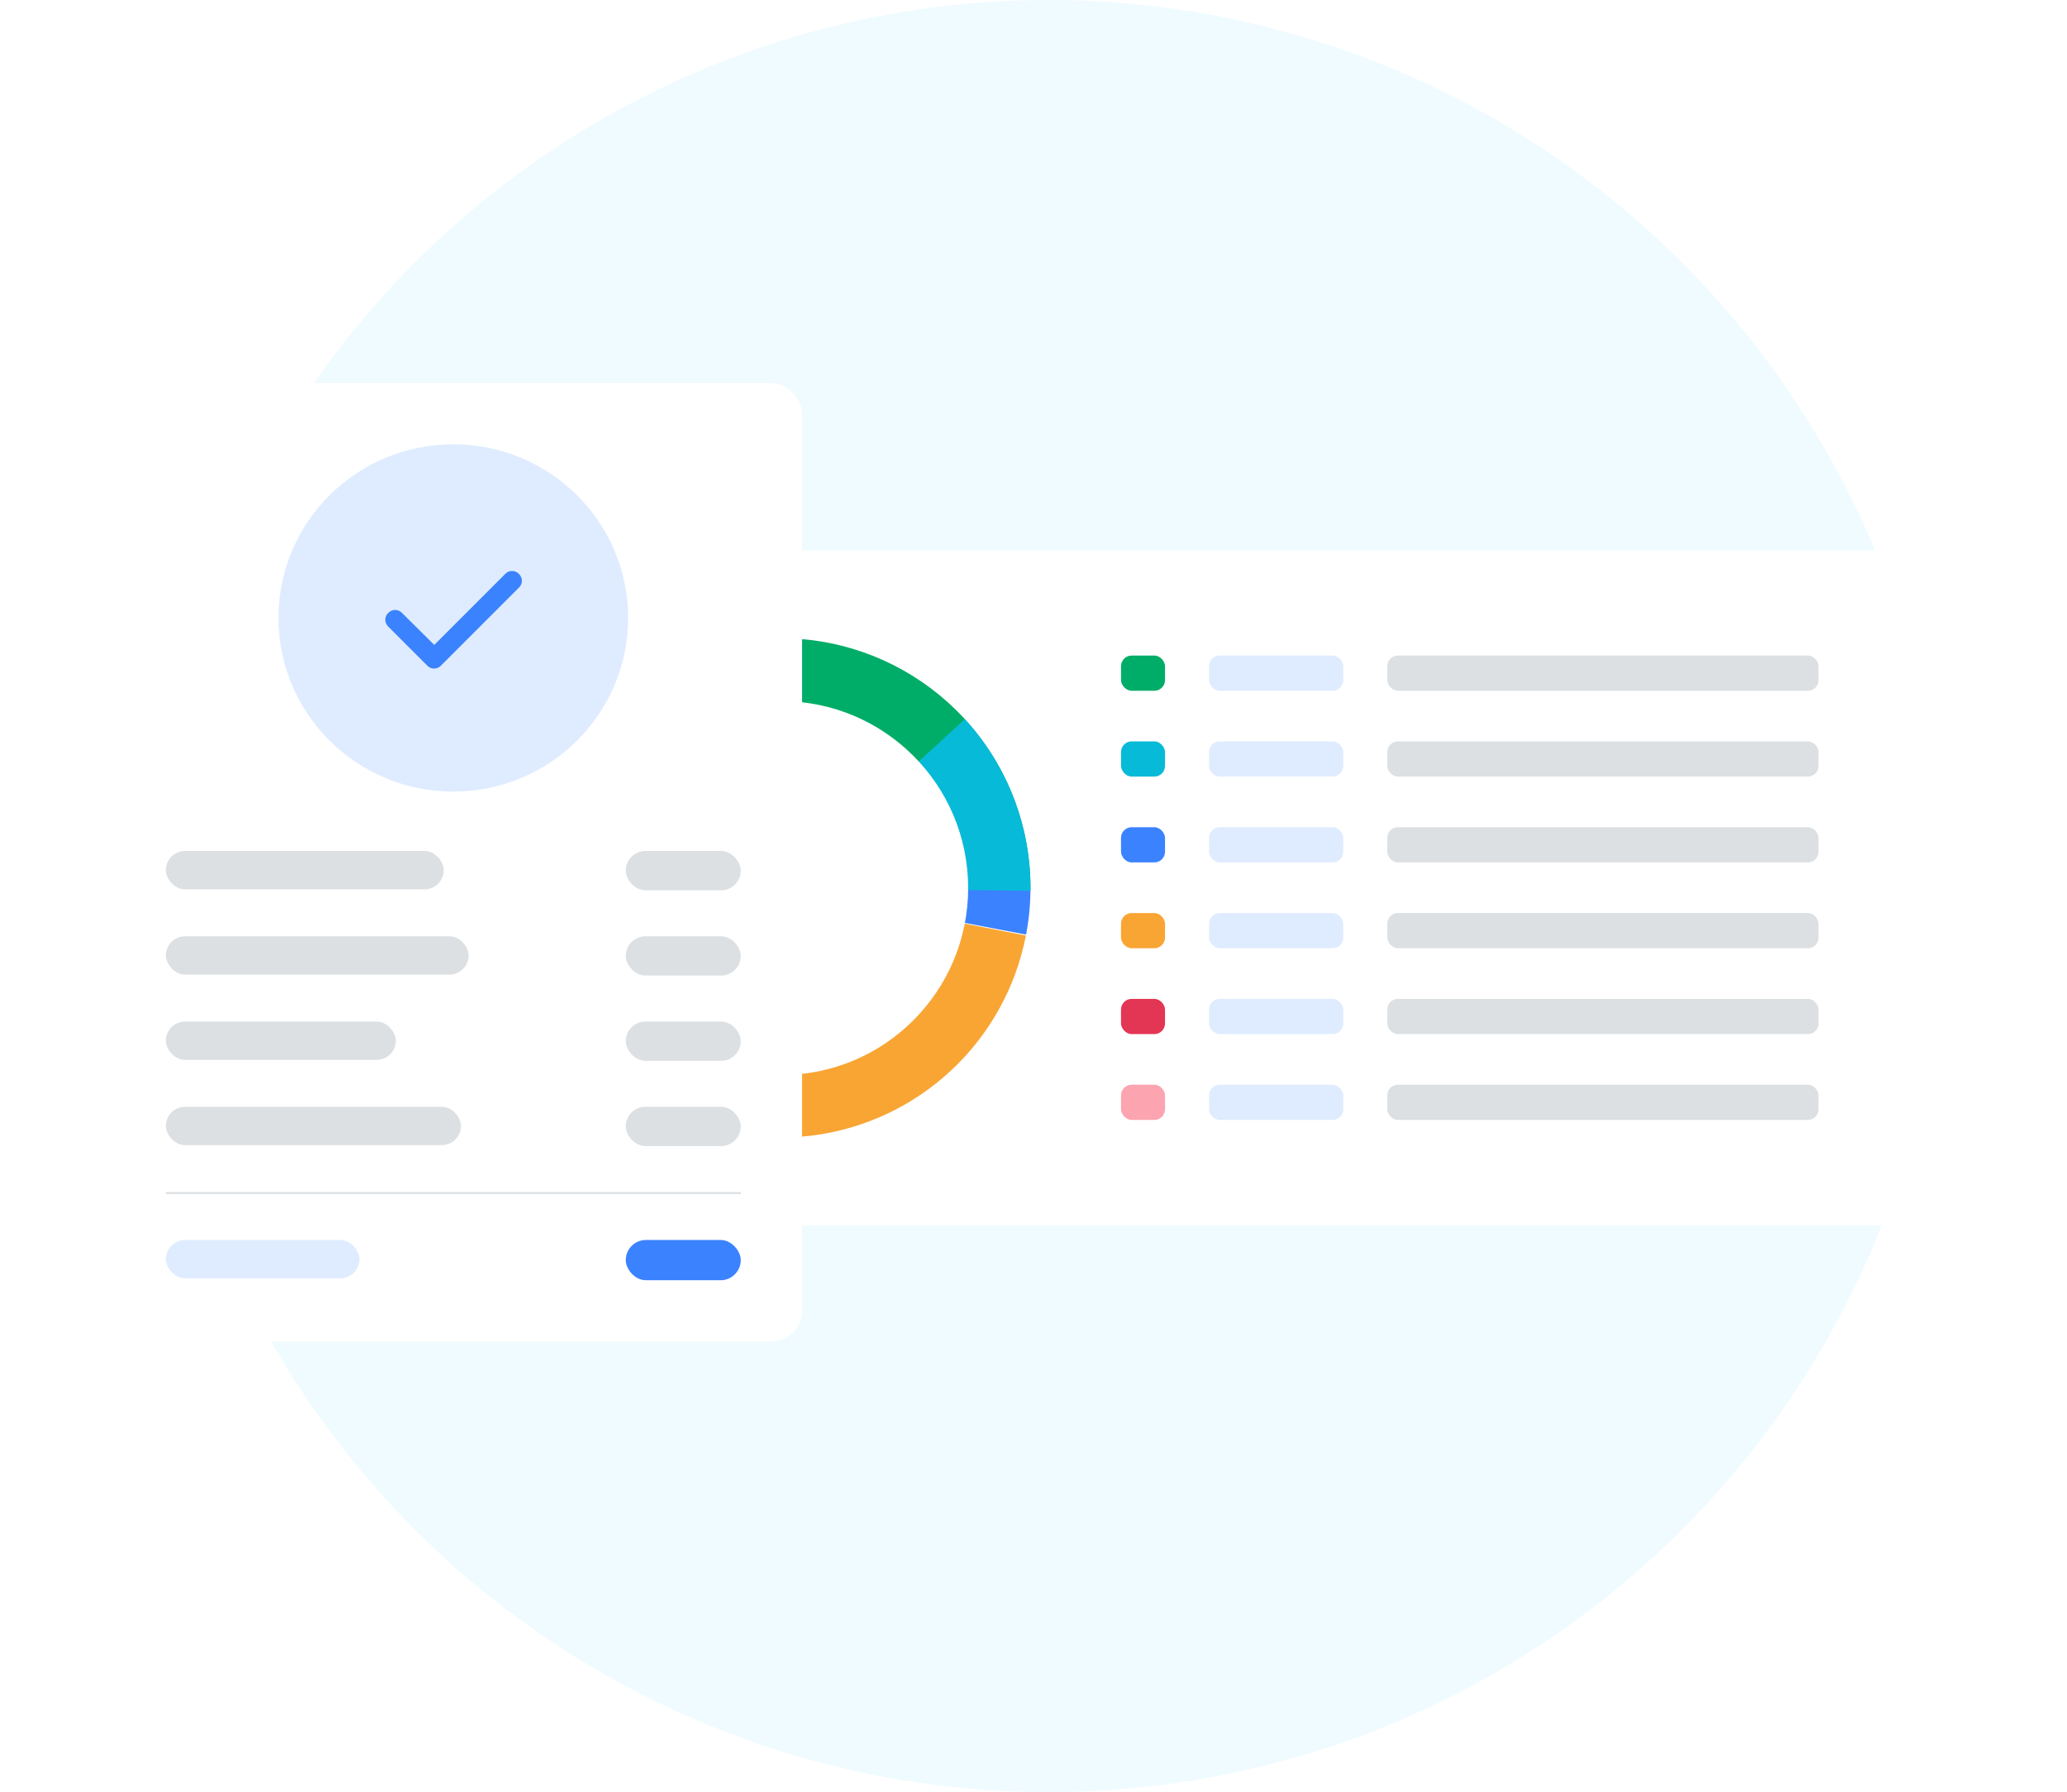 <svg xmlns="http://www.w3.org/2000/svg" fill="none" viewBox="0 0 691 599" height="599" width="691">
<circle fill="#EFFBFF" r="299.5" cy="299.5" cx="350.5"></circle>
<g filter="url(#filter0_d_23229_18667)">
<rect fill="white" rx="8.01" height="225.626" width="501.761" y="183.951" x="148.24"></rect>
</g>
<path fill="#3B82FF" d="M344.491 296.764C344.491 302.003 343.998 307.23 343.018 312.377L261.051 296.764L344.491 296.764Z"></path>
<path fill="#F9A533" d="M342.957 312.691C339.593 329.989 330.84 345.777 317.952 357.793C305.064 369.81 288.703 377.438 271.214 379.584C253.724 381.73 236.004 378.284 220.593 369.74C205.182 361.196 192.872 347.992 185.426 332.022L261.051 296.764L342.957 312.691Z"></path>
<path fill="#E33554" d="M185.456 332.085C176.472 312.857 175.153 290.928 181.766 270.762L261.051 296.764L185.456 332.085Z"></path>
<path fill="#00AD68" d="M181.709 270.935C187.859 252.044 200.548 235.966 217.493 225.594C234.438 215.223 254.528 211.238 274.149 214.357C293.77 217.476 311.635 227.493 324.529 242.608C337.424 257.722 344.502 276.942 344.491 296.809L261.051 296.764L181.709 270.935Z"></path>
<path fill="#07BAD8" d="M322.547 240.362C336.892 256.003 344.738 276.522 344.488 297.744L261.054 296.762L322.547 240.362Z"></path>
<path fill="white" d="M261.166 359.319C226.655 359.319 198.679 331.342 198.679 296.831C198.679 262.32 226.655 234.343 261.166 234.343C295.676 234.343 323.653 262.32 323.653 296.831C323.653 331.342 295.676 359.319 261.166 359.319Z"></path>
<rect fill="#DCE0E3" rx="3.56" height="11.77" width="144.181" y="219.109" x="463.764"></rect>
<rect fill="#DCE0E3" rx="3.56" height="11.77" width="144.181" y="276.486" x="463.764"></rect>
<rect fill="#DCE0E3" rx="3.56" height="11.77" width="144.181" y="333.865" x="463.764"></rect>
<rect fill="#DCE0E3" rx="3.56" height="11.77" width="144.181" y="247.795" x="463.764"></rect>
<rect fill="#DCE0E3" rx="3.56" height="11.77" width="144.181" y="305.174" x="463.764"></rect>
<rect fill="#DCE0E3" rx="3.56" height="11.77" width="144.181" y="362.553" x="463.764"></rect>
<rect fill="#00AD68" rx="3.56" height="11.77" width="14.712" y="219.109" x="374.756"></rect>
<rect fill="#3B82FF" rx="3.56" height="11.77" width="14.712" y="276.486" x="374.756"></rect>
<rect fill="#E33554" rx="3.56" height="11.77" width="14.712" y="333.865" x="374.756"></rect>
<rect fill="#07BAD8" rx="3.56" height="11.77" width="14.712" y="247.795" x="374.756"></rect>
<rect fill="#F9A533" rx="3.56" height="11.77" width="14.712" y="305.174" x="374.756"></rect>
<rect fill="#FCA4AF" rx="3.56" height="11.77" width="14.712" y="362.553" x="374.756"></rect>
<rect fill="#DFECFF" rx="3.56" height="11.77" width="44.873" y="219.109" x="404.18"></rect>
<rect fill="#DFECFF" rx="3.56" height="11.77" width="44.873" y="276.486" x="404.18"></rect>
<rect fill="#DFECFF" rx="3.56" height="11.77" width="44.873" y="333.865" x="404.18"></rect>
<rect fill="#DFECFF" rx="3.56" height="11.77" width="44.873" y="247.795" x="404.18"></rect>
<rect fill="#DFECFF" rx="3.56" height="11.77" width="44.873" y="305.174" x="404.18"></rect>
<rect fill="#DFECFF" rx="3.56" height="11.77" width="44.873" y="362.553" x="404.18"></rect>
<g filter="url(#filter1_d_23229_18667)">
<rect fill="white" rx="10.25" height="320.406" width="233.18" y="128" x="28"></rect>
<ellipse fill="#DFECFF" ry="58.04" rx="58.45" cy="206.54" cx="144.591"></ellipse>
<path fill="#3B82FF" d="M166.526 191.829C167.85 193.051 167.85 195.189 166.526 196.411L140.463 222.474C139.241 223.798 137.103 223.798 135.882 222.474L122.85 209.443C121.526 208.221 121.526 206.083 122.85 204.861C124.072 203.538 126.21 203.538 127.431 204.861L138.223 215.551L161.945 191.829C163.167 190.506 165.305 190.506 166.526 191.829Z"></path>
<rect fill="#DCE0E3" rx="6.406" height="12.812" width="92.888" y="284.438" x="48.5"></rect>
<rect fill="#DCE0E3" rx="6.563" height="13.126" width="38.436" y="284.438" x="202.246"></rect>
<rect fill="#DCE0E3" rx="6.406" height="12.812" width="101.216" y="312.938" x="48.5"></rect>
<rect fill="#DCE0E3" rx="6.563" height="13.126" width="38.436" y="312.938" x="202.246"></rect>
<rect fill="#DCE0E3" rx="6.406" height="12.812" width="76.873" y="341.438" x="48.5"></rect>
<rect fill="#DCE0E3" rx="6.563" height="13.126" width="38.436" y="341.438" x="202.246"></rect>
<rect fill="#DCE0E3" rx="6.406" height="12.812" width="98.653" y="369.938" x="48.5"></rect>
<rect fill="#DCE0E3" rx="6.563" height="13.126" width="38.436" y="369.938" x="202.246"></rect>
<rect fill="#DCE0E3" transform="translate(48.5 398.438)" height="0.641" width="192.182"></rect>
<rect fill="#DFECFF" rx="6.406" height="12.812" width="64.701" y="414.453" x="48.5"></rect>
<rect fill="#3B82FF" rx="6.726" height="13.453" width="38.436" y="414.453" x="202.246"></rect>
</g>
<defs>
<filter color-interpolation-filters="sRGB" filterUnits="userSpaceOnUse" height="296.765" width="572.902" y="148.381" x="117.12" id="filter0_d_23229_18667">
<feFlood result="BackgroundImageFix" flood-opacity="0"></feFlood>
<feColorMatrix result="hardAlpha" values="0 0 0 0 0 0 0 0 0 0 0 0 0 0 0 0 0 0 127 0" type="matrix" in="SourceAlpha"></feColorMatrix>
<feMorphology result="effect1_dropShadow_23229_18667" in="SourceAlpha" operator="dilate" radius="5.56"></feMorphology>
<feOffset dx="4.45"></feOffset>
<feGaussianBlur stdDeviation="15.005"></feGaussianBlur>
<feColorMatrix values="0 0 0 0 0.129 0 0 0 0 0.141 0 0 0 0 0.161 0 0 0 0.05 0" type="matrix"></feColorMatrix>
<feBlend result="effect1_dropShadow_23229_18667" in2="BackgroundImageFix" mode="normal"></feBlend>
<feBlend result="shape" in2="effect1_dropShadow_23229_18667" in="SourceGraphic" mode="normal"></feBlend>
</filter>
<filter color-interpolation-filters="sRGB" filterUnits="userSpaceOnUse" height="389.066" width="301.84" y="93.67" x="0.62" id="filter1_d_23229_18667">
<feFlood result="BackgroundImageFix" flood-opacity="0"></feFlood>
<feColorMatrix result="hardAlpha" values="0 0 0 0 0 0 0 0 0 0 0 0 0 0 0 0 0 0 127 0" type="matrix" in="SourceAlpha"></feColorMatrix>
<feMorphology result="effect1_dropShadow_23229_18667" in="SourceAlpha" operator="dilate" radius="8.69"></feMorphology>
<feOffset dx="6.95"></feOffset>
<feGaussianBlur stdDeviation="12.82"></feGaussianBlur>
<feColorMatrix values="0 0 0 0 0.129 0 0 0 0 0.141 0 0 0 0 0.161 0 0 0 0.05 0" type="matrix"></feColorMatrix>
<feBlend result="effect1_dropShadow_23229_18667" in2="BackgroundImageFix" mode="normal"></feBlend>
<feBlend result="shape" in2="effect1_dropShadow_23229_18667" in="SourceGraphic" mode="normal"></feBlend>
</filter>
</defs>
</svg>
